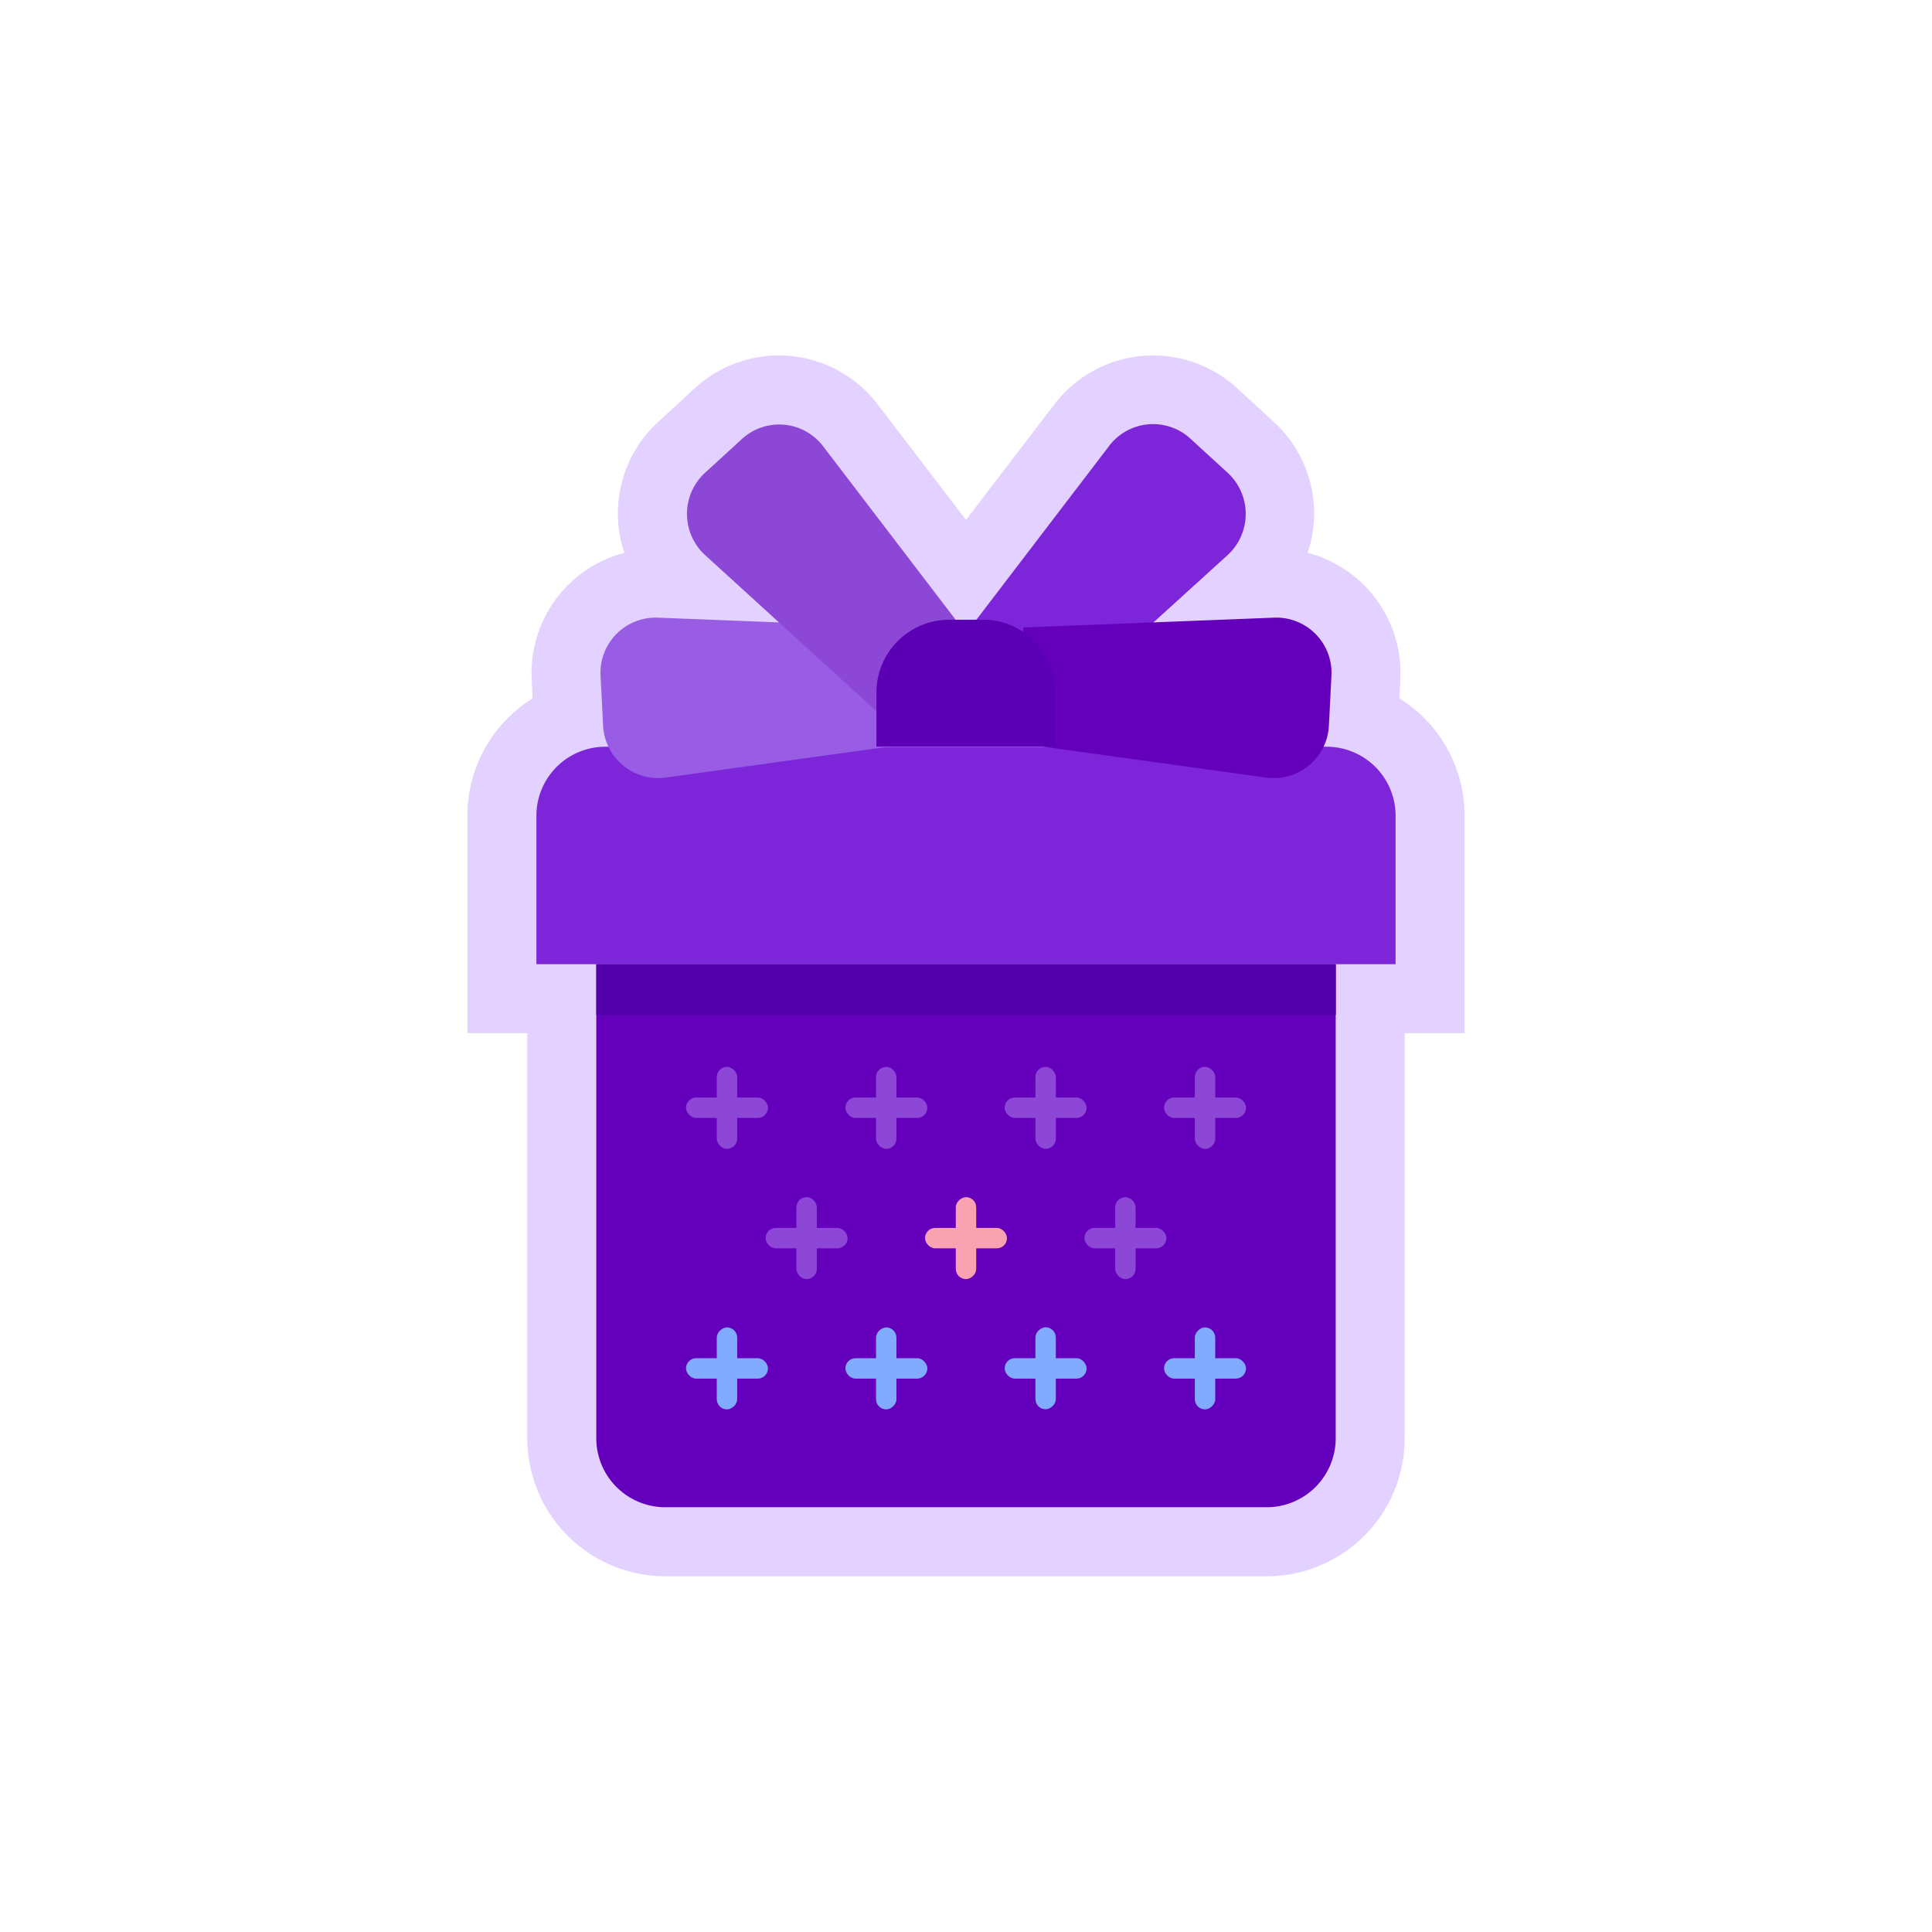 <svg id="图层_1" data-name="图层 1" xmlns="http://www.w3.org/2000/svg" viewBox="0 0 140 140"><defs><style>.cls-1{fill:#e3d2ff;}.cls-2{fill:#7d25d8;}.cls-3{fill:#6400bc;}.cls-4{fill:#5300aa;}.cls-5{fill:#985ce5;}.cls-6{fill:#8d47d6;}.cls-7{fill:#5c00b5;}.cls-8{fill:#80abff;}.cls-9{fill:#f9a2b1;}</style></defs><title>icon_about</title><path class="cls-1" d="M48.21,114.22a10,10,0,0,1-10-10V74.87H33.87V59.11a10,10,0,0,1,4.72-8.5l-.06-1.37a9,9,0,0,1,6.71-9.18,9,9,0,0,1,2.47-9.5l2.61-2.4a9,9,0,0,1,13.3,1.17L70,37.67l6.38-8.34a9,9,0,0,1,13.3-1.17l2.61,2.4a9,9,0,0,1,2.47,9.5,9,9,0,0,1,6.71,9.18l-.06,1.37a10,10,0,0,1,4.72,8.5V74.87h-4.34v29.35a10,10,0,0,1-10,10Z"/><path class="cls-2" d="M101.13,59.11a5,5,0,0,0-5-5H43.87a5,5,0,0,0-5,5V69.87h62.26Z"/><path class="cls-3" d="M43.21,69.87v34.35a5,5,0,0,0,5,5H91.79a5,5,0,0,0,5-5V69.87Z"/><rect class="cls-4" x="43.21" y="69.87" width="53.59" height="3.67"/><path class="cls-2" d="M75.5,52.44l-6.17-5.67,11-14.4a4,4,0,0,1,6-.52l2.61,2.39a4.05,4.05,0,0,1,0,6Z"/><path class="cls-3" d="M73.74,53.85l.41-8.38,18.13-.71A4,4,0,0,1,96.48,49l-.18,3.53a4,4,0,0,1-4.59,3.81Z"/><path class="cls-5" d="M66.26,53.85l-.41-8.38-18.13-.71A4,4,0,0,0,43.52,49l.18,3.53a4,4,0,0,0,4.59,3.81Z"/><path class="cls-6" d="M64.5,52.44l6.17-5.67-11-14.4a4,4,0,0,0-5.95-.52l-2.61,2.39a4.05,4.05,0,0,0,0,6Z"/><path class="cls-7" d="M68.76,44.91h2.48a5.27,5.27,0,0,1,5.27,5.27v3.92a0,0,0,0,1,0,0h-13a0,0,0,0,1,0,0V50.18A5.27,5.27,0,0,1,68.76,44.91Z"/><rect class="cls-6" x="49.71" y="79.53" width="5.94" height="1.48" rx="0.74"/><rect class="cls-6" x="51.94" y="77.31" width="1.48" height="5.94" rx="0.74"/><rect class="cls-6" x="61.26" y="79.53" width="5.94" height="1.48" rx="0.74"/><rect class="cls-6" x="63.48" y="77.31" width="1.48" height="5.94" rx="0.74"/><rect class="cls-6" x="72.8" y="79.53" width="5.94" height="1.48" rx="0.74"/><rect class="cls-6" x="75.03" y="77.31" width="1.48" height="5.94" rx="0.74"/><rect class="cls-6" x="84.35" y="79.53" width="5.94" height="1.48" rx="0.74"/><rect class="cls-6" x="86.58" y="77.31" width="1.48" height="5.94" rx="0.74"/><rect class="cls-8" x="49.71" y="98.42" width="5.94" height="1.48" rx="0.74"/><rect class="cls-8" x="49.71" y="98.42" width="5.94" height="1.48" rx="0.74" transform="translate(151.84 46.48) rotate(90)"/><rect class="cls-8" x="61.26" y="98.42" width="5.94" height="1.48" rx="0.74"/><rect class="cls-8" x="61.26" y="98.42" width="5.94" height="1.48" rx="0.74" transform="translate(163.38 34.93) rotate(90)"/><rect class="cls-8" x="72.8" y="98.42" width="5.94" height="1.48" rx="0.74"/><rect class="cls-8" x="72.8" y="98.42" width="5.94" height="1.48" rx="0.74" transform="translate(174.93 23.38) rotate(90)"/><rect class="cls-8" x="84.35" y="98.42" width="5.94" height="1.48" rx="0.74"/><rect class="cls-8" x="84.35" y="98.42" width="5.94" height="1.48" rx="0.74" transform="translate(186.48 11.84) rotate(90)"/><rect class="cls-6" x="55.48" y="88.98" width="5.94" height="1.48" rx="0.74"/><rect class="cls-6" x="57.71" y="86.75" width="1.48" height="5.94" rx="0.74"/><rect class="cls-9" x="67.03" y="88.98" width="5.94" height="1.48" rx="0.74"/><rect class="cls-9" x="67.03" y="88.98" width="5.94" height="1.48" rx="0.74" transform="translate(159.72 19.72) rotate(90)"/><rect class="cls-6" x="78.58" y="88.98" width="5.94" height="1.48" rx="0.74"/><rect class="cls-6" x="80.81" y="86.75" width="1.48" height="5.94" rx="0.74"/></svg>